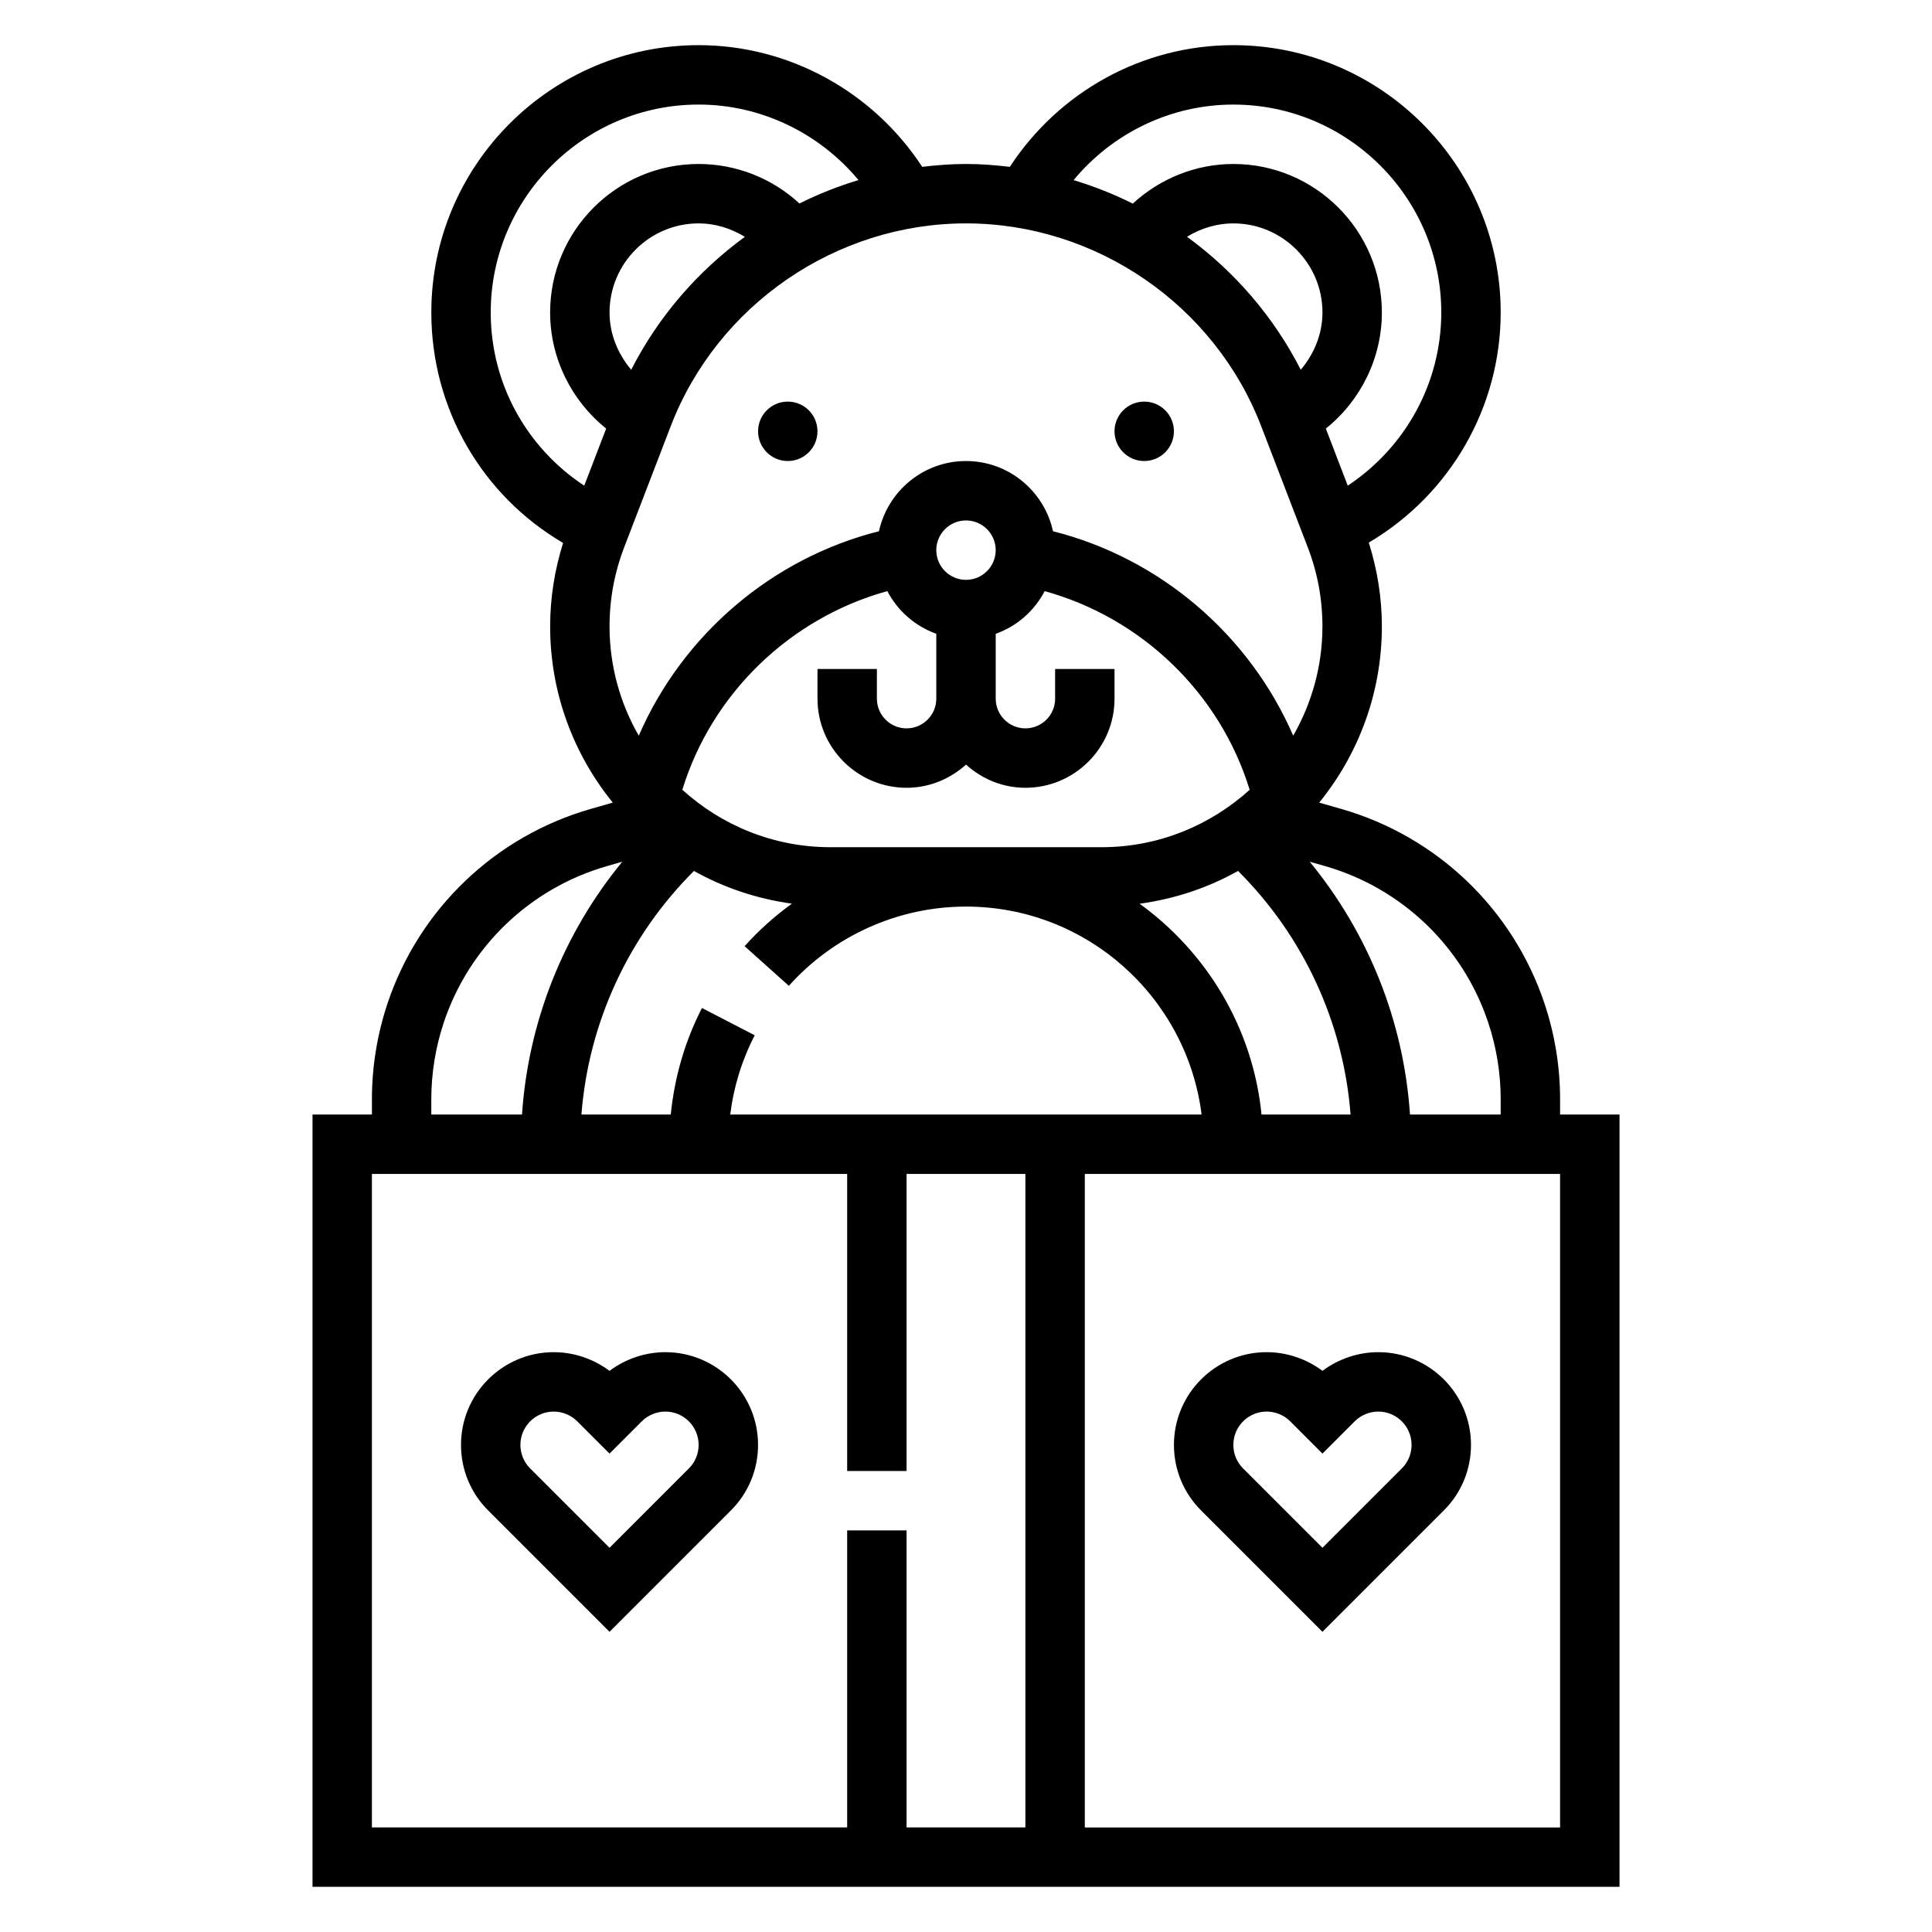 <?xml version="1.0" encoding="UTF-8"?>
<!-- Uploaded to: SVG Repo, www.svgrepo.com, Generator: SVG Repo Mixer Tools -->
<svg fill="#000000" width="800px" height="800px" version="1.1" viewBox="144 144 512 512" xmlns="http://www.w3.org/2000/svg">
 <g>
  <path d="m557.44 439.36v-4.031c0-8.613-1.387-17.129-4.109-25.316-8.359-25.082-28.527-44.391-53.953-51.656l-5.777-1.652c10.367-12.77 16.609-29.016 16.609-46.715 0-7.582-1.211-15.02-3.465-22.199 21.562-12.727 34.953-35.863 34.953-60.977 0-39.062-31.781-70.848-70.848-70.848-24.027 0-46.199 12.305-59.23 32.25-3.832-0.453-7.707-0.762-11.617-0.762-3.914 0-7.777 0.309-11.609 0.762-13.016-19.922-35.309-32.25-59.242-32.25-39.07 0-70.848 31.789-70.848 70.848 0 25.488 13.43 48.469 34.922 61.07-2.234 7.148-3.434 14.559-3.434 22.105 0 17.695 6.242 33.945 16.602 46.711l-5.777 1.652c-25.418 7.266-45.594 26.574-53.953 51.656-2.715 8.191-4.102 16.707-4.102 25.32v4.031h-15.742v204.67h346.37v-204.67zm-19.047-24.371c2.188 6.578 3.305 13.422 3.305 20.34v4.031h-24.035c-1.652-24.641-10.996-48.027-26.574-67l3.969 1.133c20.418 5.836 36.629 21.352 43.336 41.496zm-200.87 24.371c0.906-7.328 3.062-14.367 6.488-20.996l-13.973-7.234c-4.527 8.746-7.289 18.383-8.281 28.23h-23.672c1.891-24.363 12.469-47.254 29.82-64.551 7.879 4.418 16.648 7.383 25.961 8.668-4.535 3.273-8.746 7.039-12.539 11.273l11.73 10.5c11.953-13.344 29.059-20.996 46.945-20.996 32.055 0 58.535 24.09 62.434 55.105zm41.633-138.71c2.738 5.242 7.344 9.297 12.973 11.305v17.199c0 4.336-3.527 7.871-7.871 7.871s-7.871-3.535-7.871-7.871v-7.871h-15.742v7.871c0 13.02 10.598 23.617 23.617 23.617 6.07 0 11.555-2.371 15.742-6.141 4.188 3.777 9.676 6.141 15.742 6.141 13.02 0 23.617-10.598 23.617-23.617v-7.871h-15.742v7.871c0 4.336-3.527 7.871-7.871 7.871s-7.871-3.535-7.871-7.871v-17.191c5.629-2.008 10.234-6.07 12.973-11.305 25.672 7.086 46.438 26.992 54.324 52.641-10.395 9.414-24.133 15.219-39.23 15.219h-71.895c-15.098 0-28.836-5.801-39.227-15.223 7.887-25.641 28.664-45.551 54.332-52.645zm12.973-10.855c0-4.336 3.527-7.871 7.871-7.871s7.871 3.535 7.871 7.871c0 4.336-3.527 7.871-7.871 7.871-4.344 0.004-7.871-3.531-7.871-7.871zm86.191 149.57c-2.289-22.969-14.539-43.004-32.309-55.867 9.359-1.273 18.168-4.25 26.086-8.691 17.352 17.293 27.93 40.188 29.82 64.559zm-7.469-267.65c30.379 0 55.105 24.719 55.105 55.105 0 18.57-9.445 35.715-24.789 45.879l-5.809-15.121c9.254-7.41 14.852-18.723 14.852-30.762 0-21.703-17.656-39.359-39.359-39.359-9.996 0-19.469 3.891-26.648 10.5-5.031-2.512-10.281-4.59-15.688-6.227 10.359-12.492 25.781-20.016 42.336-20.016zm17.867 70.273c-7.203-14.113-17.625-26.121-30.148-35.242 3.652-2.238 7.871-3.543 12.281-3.543 13.02 0 23.617 10.598 23.617 23.617-0.004 5.656-2.191 10.957-5.75 15.168zm-214.67-15.172c0-30.387 24.727-55.105 55.105-55.105 16.492 0 31.984 7.535 42.359 20.012-5.398 1.629-10.637 3.699-15.648 6.203-7.238-6.688-16.762-10.469-26.715-10.469-21.703 0-39.359 17.656-39.359 39.359 0 12.035 5.598 23.348 14.855 30.758l-5.816 15.129c-15.273-10.059-24.781-27.047-24.781-45.887zm37.234 15.172c-3.559-4.211-5.746-9.512-5.746-15.172 0-13.02 10.598-23.617 23.617-23.617 4.383 0 8.574 1.332 12.242 3.566-12.512 9.133-22.918 21.121-30.113 35.223zm-1.844 46.996 12.32-32.055c12.367-32.137 43.809-53.727 78.242-53.727s65.875 21.594 78.23 53.734l12.32 32.055c2.598 6.723 3.91 13.781 3.91 21 0 10.547-2.844 20.422-7.746 28.977-11.594-26.727-35.266-47.027-63.66-54.184-2.305-10.617-11.75-18.605-23.055-18.605-11.297 0-20.742 7.981-23.059 18.602-28.395 7.156-52.066 27.465-63.66 54.191-4.906-8.559-7.746-18.43-7.746-28.98 0-7.219 1.312-14.277 3.902-21.008zm-51.137 146.35c0-6.918 1.117-13.762 3.297-20.332 6.723-20.152 22.922-35.668 43.344-41.5l3.969-1.133c-15.578 18.973-24.914 42.359-26.574 67l-24.035-0.004zm-15.742 19.773h125.95v78.719h15.742v-78.719h31.488v173.18h-31.488v-78.719h-15.742v78.719l-125.95 0.004zm314.88 173.19h-125.95v-173.19h125.95z"/>
  <path d="m455.1 258.3c0 4.348-3.523 7.875-7.871 7.875-4.348 0-7.871-3.527-7.871-7.875 0-4.348 3.523-7.871 7.871-7.871 4.348 0 7.871 3.523 7.871 7.871"/>
  <path d="m360.64 258.3c0 4.348-3.523 7.875-7.871 7.875s-7.871-3.527-7.871-7.875c0-4.348 3.523-7.871 7.871-7.871s7.871 3.523 7.871 7.871"/>
  <path d="m320.32 502.34c-5.328 0-10.555 1.777-14.793 4.953-4.231-3.176-9.461-4.953-14.789-4.953-13.547 0-24.566 11.02-24.566 24.566 0 6.566 2.551 12.738 7.195 17.375l32.164 32.164 32.164-32.164c4.644-4.637 7.195-10.809 7.195-17.375 0-13.547-11.02-24.566-24.57-24.566zm6.242 30.809-21.031 21.035-21.035-21.035c-1.668-1.668-2.582-3.879-2.582-6.242 0-4.863 3.961-8.824 8.824-8.824 2.32 0 4.598 0.945 6.242 2.582l8.551 8.551 8.551-8.551c1.641-1.637 3.918-2.582 6.238-2.582 4.867 0 8.824 3.961 8.824 8.824 0 2.363-0.91 4.574-2.582 6.242z"/>
  <path d="m462.3 544.28 32.164 32.164 32.164-32.164c4.648-4.637 7.199-10.809 7.199-17.375 0-13.547-11.023-24.566-24.57-24.566-5.328 0-10.555 1.777-14.793 4.953-4.234-3.176-9.461-4.953-14.789-4.953-13.547 0-24.57 11.02-24.57 24.566 0 6.566 2.551 12.738 7.195 17.375zm17.375-26.199c2.32 0 4.598 0.945 6.242 2.582l8.547 8.551 8.551-8.551c1.645-1.637 3.922-2.582 6.242-2.582 4.867 0 8.824 3.961 8.824 8.824 0 2.363-0.914 4.574-2.582 6.242l-21.035 21.035-21.035-21.035c-1.664-1.668-2.578-3.879-2.578-6.242 0-4.863 3.957-8.824 8.824-8.824z"/>
 </g>
</svg>